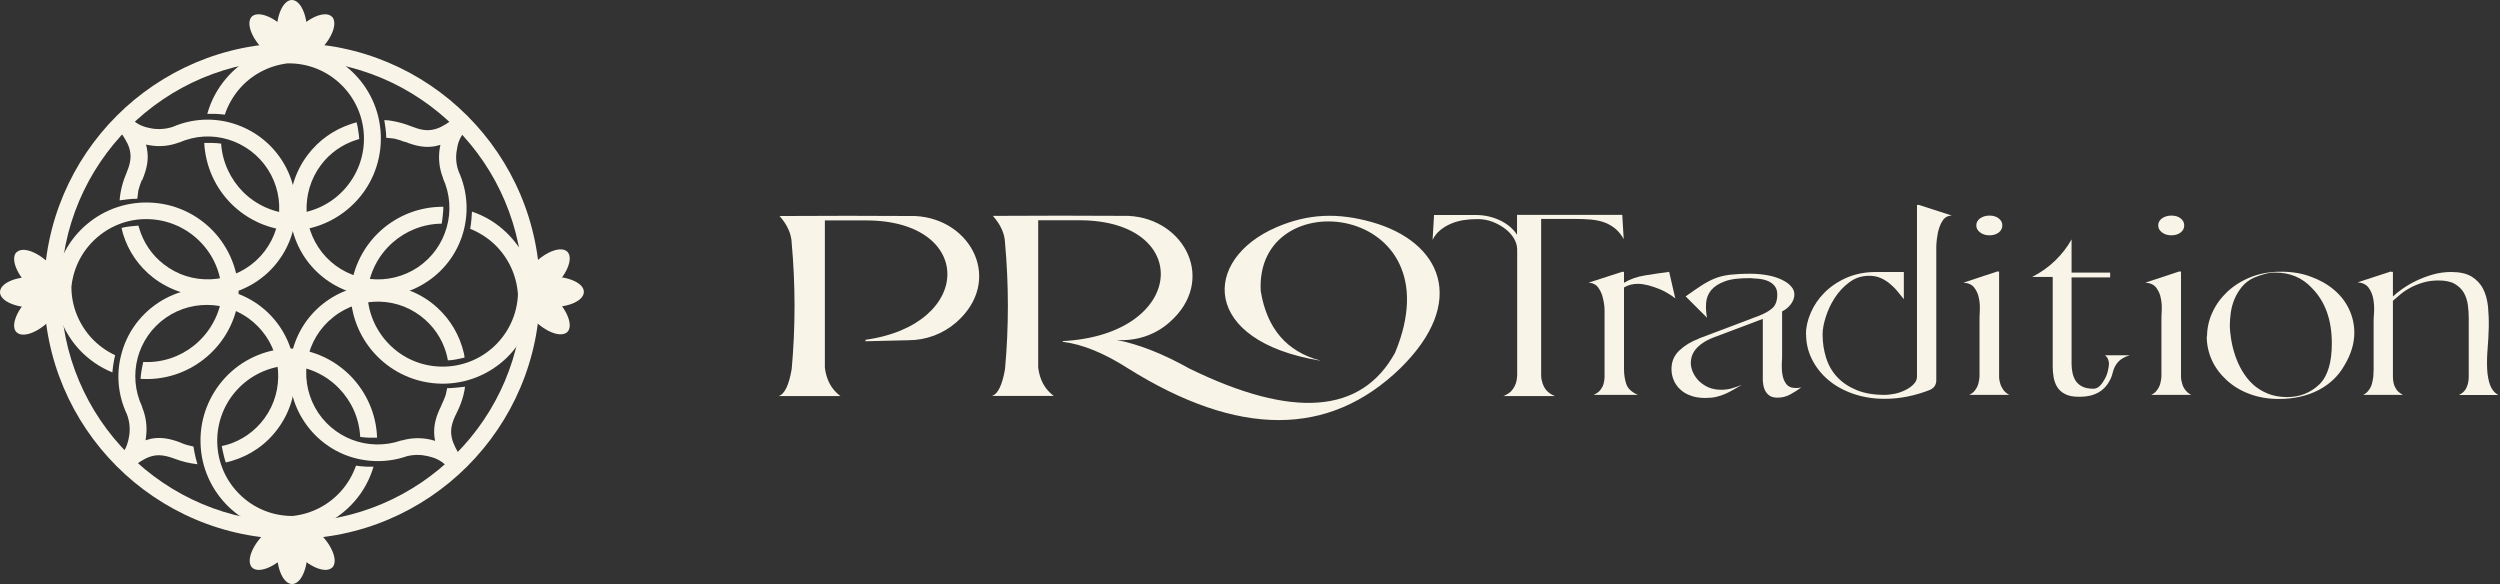 <?xml version="1.0" encoding="UTF-8"?> <svg xmlns="http://www.w3.org/2000/svg" width="244" height="57" viewBox="0 0 244 57" fill="none"><rect x="0" y="0" width="244" height="57" fill="#333333" stroke="none"/><path fill-rule="evenodd" clip-rule="evenodd" d="M128.853 35.188C125.587 34.318 123.648 32.065 123.049 28.414C122.45 17.561 142.259 19.786 136.155 34.432C132.875 40.394 126.172 40.907 116.06 35.959C113.493 34.518 111.126 33.591 108.973 33.178C110.869 33.32 112.738 32.707 114.149 31.452C118.77 27.402 115.661 21.34 110.142 21.07C105.735 21.041 101.314 21.041 96.907 21.07C97.663 21.925 98.062 22.809 98.091 23.708C98.462 27.815 98.462 31.908 98.091 36.016C97.82 37.57 97.406 38.454 96.822 38.64H102.84C101.97 37.984 101.471 37.057 101.328 35.873V21.497H105.364C116.503 21.512 115.861 32.65 103.724 33.292V33.363C105.621 33.591 107.732 34.447 110.056 35.93C120.838 42.69 129.723 42.69 136.683 35.93C143.3 29.427 140.676 23.579 133.859 21.669C130.593 20.756 127.712 20.827 124.575 22.182C117.301 25.319 117.187 33.292 128.867 35.203M88.678 33.206C90.376 33.206 92.03 32.593 93.328 31.466C97.948 27.416 94.839 21.355 89.32 21.084C84.913 21.055 80.492 21.055 76.086 21.084C76.841 21.939 77.241 22.824 77.269 23.722C77.64 27.829 77.64 31.922 77.269 36.03C76.998 37.584 76.585 38.468 76 38.654H82.018C81.148 37.998 80.649 37.071 80.507 35.887V21.512H84.543C95.167 21.526 95.068 31.694 84.471 33.163V33.306L88.693 33.206H88.678Z" fill="#F8F4E8"></path><path d="M139.948 20.984H144.042C144.897 20.984 145.682 21.17 146.409 21.512C147.122 21.854 147.678 22.325 148.063 22.91V20.97H158.332L158.474 23.337C158.232 22.91 157.961 22.567 157.647 22.311C157.333 22.054 156.962 21.84 156.563 21.697C156.164 21.555 155.722 21.469 155.251 21.426C154.78 21.384 154.267 21.369 153.725 21.369H150.416V35.83C150.416 36.101 150.416 36.372 150.416 36.643C150.416 36.914 150.473 37.171 150.559 37.428C150.645 37.684 150.773 37.913 150.958 38.127C151.144 38.326 151.4 38.512 151.757 38.654H146.737C147.079 38.512 147.35 38.34 147.536 38.127C147.721 37.913 147.849 37.684 147.935 37.442C148.02 37.2 148.063 36.929 148.078 36.658C148.078 36.387 148.078 36.116 148.078 35.859V24.364C148.078 23.979 147.963 23.608 147.75 23.252C147.536 22.895 147.236 22.581 146.88 22.311C146.509 22.04 146.109 21.811 145.653 21.64C145.197 21.469 144.726 21.384 144.227 21.384C143.728 21.384 143.3 21.412 142.844 21.483C142.401 21.555 141.988 21.669 141.603 21.84C141.218 21.997 140.875 22.211 140.562 22.467C140.248 22.724 140.006 23.038 139.82 23.409L139.963 20.998L139.948 20.984Z" fill="#F8F4E8"></path><path d="M158.36 26.532H158.502V27.602C159.087 27.245 159.771 27.003 160.584 26.874C161.383 26.746 162.153 26.632 162.909 26.532L163.508 29.127C163.323 28.971 163.094 28.814 162.809 28.642C162.524 28.471 162.224 28.314 161.896 28.186C161.568 28.058 161.226 27.944 160.87 27.844C160.513 27.758 160.171 27.701 159.843 27.701C159.358 27.701 158.902 27.815 158.502 28.058V36.016C158.502 36.529 158.573 37.014 158.716 37.456C158.859 37.913 159.244 38.269 159.857 38.54H155.536C155.821 38.412 156.049 38.255 156.192 38.069C156.334 37.884 156.449 37.684 156.506 37.47C156.563 37.257 156.605 37.028 156.605 36.8V31.324C156.605 31.067 156.605 30.739 156.605 30.325C156.605 29.912 156.548 29.512 156.449 29.113C156.363 28.714 156.206 28.372 155.992 28.072C155.778 27.773 155.464 27.616 155.051 27.587L158.36 26.518V26.532Z" fill="#F8F4E8"></path><path d="M165.775 33.049L171.623 30.839C172.222 30.611 172.678 30.354 172.992 30.069C173.306 29.784 173.462 29.341 173.462 28.742C173.462 28.4 173.377 28.129 173.22 27.93C173.063 27.73 172.849 27.559 172.592 27.445C172.336 27.331 172.051 27.259 171.737 27.216C171.423 27.188 171.109 27.159 170.795 27.145C169.754 27.145 168.941 27.231 168.343 27.459C167.744 27.673 167.301 27.972 167.002 28.329C166.717 28.685 166.546 29.099 166.517 29.57C166.474 30.04 166.517 30.525 166.603 31.01L164.52 28.928C165.119 28.5 165.633 28.143 166.075 27.858C166.517 27.573 166.945 27.345 167.373 27.174C167.801 27.003 168.285 26.888 168.813 26.817C169.341 26.76 170.011 26.717 170.81 26.717C171.452 26.717 172.036 26.774 172.564 26.874C173.092 26.974 173.548 27.131 173.933 27.316C174.318 27.502 174.618 27.716 174.817 27.958C175.031 28.201 175.131 28.457 175.131 28.728C175.131 29.056 175.017 29.37 174.803 29.669C174.589 29.969 174.29 30.211 173.933 30.397V34.604C173.933 34.804 173.933 35.089 173.904 35.46C173.89 35.83 173.904 36.187 173.962 36.543C174.019 36.9 174.133 37.2 174.332 37.47C174.518 37.727 174.831 37.87 175.274 37.87C175.359 37.87 175.459 37.87 175.545 37.855C175.63 37.841 175.73 37.827 175.816 37.798C175.502 38.041 175.145 38.269 174.732 38.497C174.318 38.725 173.876 38.825 173.405 38.811C173.063 38.797 172.792 38.711 172.607 38.54C172.421 38.383 172.279 38.169 172.193 37.927C172.108 37.684 172.065 37.428 172.051 37.171C172.051 36.914 172.051 36.672 172.051 36.458V31.124L167.244 32.935C166.802 33.106 166.446 33.292 166.161 33.492C165.875 33.691 165.647 33.905 165.476 34.119C165.305 34.333 165.191 34.561 165.119 34.775C165.062 34.989 165.02 35.189 165.02 35.374C165.02 35.702 165.091 36.03 165.234 36.344C165.376 36.658 165.576 36.943 165.832 37.2C166.089 37.442 166.403 37.656 166.76 37.813C167.13 37.97 167.53 38.041 167.986 38.041C168.343 38.041 168.699 37.998 169.041 37.898C169.384 37.798 169.697 37.684 170.011 37.556C169.726 37.727 169.441 37.884 169.17 38.041C168.899 38.198 168.628 38.34 168.357 38.455C168.086 38.569 167.786 38.668 167.487 38.74C167.173 38.811 166.817 38.84 166.417 38.84C165.89 38.84 165.419 38.768 165.005 38.611C164.592 38.469 164.249 38.255 163.979 37.998C163.708 37.741 163.494 37.442 163.351 37.1C163.208 36.757 163.137 36.401 163.137 36.016C163.137 35.288 163.394 34.69 163.907 34.205C164.421 33.72 165.048 33.335 165.818 33.049" fill="#F8F4E8"></path><path d="M176.259 32.636C176.259 31.951 176.416 31.252 176.73 30.525C177.044 29.798 177.486 29.142 178.071 28.557C178.655 27.972 179.368 27.487 180.21 27.116C181.051 26.746 182.021 26.546 183.091 26.546H185.814V29.199C185.615 28.956 185.401 28.7 185.187 28.428C184.973 28.157 184.716 27.915 184.445 27.687C184.174 27.459 183.875 27.273 183.547 27.131C183.219 26.988 182.848 26.917 182.42 26.917C181.693 26.917 181.051 27.131 180.481 27.559C179.91 27.986 179.44 28.5 179.055 29.099C178.669 29.698 178.384 30.325 178.185 30.967C177.985 31.609 177.885 32.165 177.885 32.621C177.885 33.434 177.999 34.19 178.227 34.917C178.456 35.645 178.812 36.272 179.311 36.8C179.796 37.328 180.438 37.755 181.194 38.069C181.964 38.383 182.862 38.54 183.932 38.54C184.246 38.54 184.574 38.497 184.945 38.426C185.315 38.355 185.643 38.226 185.971 38.069C186.285 37.912 186.556 37.727 186.77 37.499C186.984 37.285 187.098 37.028 187.098 36.772V20H187.283L190.507 21.041C190.107 21.041 189.808 21.212 189.594 21.54C189.38 21.868 189.237 22.268 189.137 22.71C189.052 23.152 188.995 23.608 188.981 24.064C188.981 24.521 188.981 24.877 188.981 25.134V37.157C188.981 37.342 188.923 37.513 188.824 37.684C188.71 37.841 188.553 37.969 188.353 38.055C187.683 38.326 186.955 38.54 186.2 38.697C185.429 38.854 184.674 38.925 183.932 38.925C182.82 38.925 181.793 38.754 180.851 38.426C179.91 38.098 179.097 37.641 178.427 37.071C177.757 36.501 177.229 35.83 176.844 35.06C176.459 34.29 176.274 33.463 176.274 32.607" fill="#F8F4E8"></path><path d="M192.887 21.997C192.887 21.712 193.016 21.483 193.258 21.312C193.5 21.141 193.814 21.041 194.171 21.041C194.527 21.041 194.841 21.127 195.069 21.312C195.312 21.498 195.426 21.726 195.426 21.997C195.426 22.282 195.312 22.51 195.069 22.696C194.827 22.881 194.527 22.967 194.171 22.967C193.814 22.967 193.529 22.881 193.272 22.696C193.016 22.51 192.887 22.282 192.887 21.997ZM194.941 26.503H195.112V36.116C195.112 36.33 195.112 36.544 195.112 36.772C195.112 37 195.155 37.228 195.226 37.442C195.283 37.656 195.397 37.87 195.526 38.055C195.668 38.241 195.854 38.412 196.11 38.54H192.203C192.459 38.412 192.659 38.255 192.787 38.055C192.93 37.87 193.03 37.656 193.087 37.442C193.144 37.228 193.187 37 193.201 36.772C193.201 36.544 193.201 36.33 193.201 36.116V31.324C193.201 31.067 193.201 30.739 193.229 30.326C193.244 29.912 193.229 29.513 193.144 29.113C193.073 28.714 192.916 28.372 192.688 28.072C192.459 27.773 192.103 27.616 191.632 27.587L194.912 26.503H194.941Z" fill="#F8F4E8"></path><path d="M198.306 27.045C199.205 26.589 199.96 26.047 200.602 25.419C201.244 24.792 201.772 24.107 202.185 23.366V26.603H205.95V27.074H202.185V35.517C202.185 35.788 202.214 36.073 202.271 36.358C202.328 36.643 202.428 36.914 202.57 37.142C202.713 37.37 202.927 37.57 203.198 37.713C203.469 37.855 203.84 37.941 204.296 37.941C204.553 37.941 204.767 37.841 204.952 37.656C205.137 37.47 205.294 37.242 205.437 36.971C205.579 36.715 205.679 36.444 205.736 36.172C205.793 35.901 205.836 35.688 205.836 35.531C205.836 35.374 205.808 35.217 205.751 35.074C205.694 34.932 205.594 34.789 205.451 34.675H207.861C207.348 34.832 206.977 35.046 206.735 35.317C206.492 35.588 206.307 35.93 206.207 36.344C206.136 36.657 206.022 36.957 205.85 37.242C205.694 37.527 205.48 37.798 205.223 38.012C204.966 38.24 204.652 38.412 204.267 38.54C203.882 38.668 203.426 38.725 202.898 38.725C202.328 38.725 201.886 38.64 201.543 38.454C201.201 38.283 200.944 38.041 200.773 37.755C200.602 37.47 200.488 37.142 200.431 36.8C200.374 36.458 200.345 36.115 200.345 35.773V27.031H198.32L198.306 27.045Z" fill="#F8F4E8"></path><path d="M210.642 21.997C210.642 21.712 210.77 21.483 211.012 21.312C211.255 21.141 211.569 21.041 211.925 21.041C212.282 21.041 212.595 21.127 212.824 21.312C213.066 21.498 213.18 21.726 213.18 21.997C213.18 22.282 213.066 22.51 212.824 22.696C212.581 22.881 212.282 22.967 211.925 22.967C211.569 22.967 211.283 22.881 211.027 22.696C210.77 22.51 210.642 22.282 210.642 21.997ZM212.695 26.503H212.866V36.116C212.866 36.33 212.866 36.544 212.866 36.772C212.866 37 212.909 37.228 212.98 37.442C213.038 37.656 213.137 37.87 213.28 38.055C213.423 38.241 213.608 38.412 213.865 38.54H209.957C210.214 38.412 210.413 38.255 210.542 38.055C210.684 37.87 210.784 37.656 210.841 37.442C210.898 37.228 210.941 37 210.955 36.772C210.955 36.544 210.955 36.33 210.955 36.116V31.324C210.955 31.067 210.955 30.739 210.984 30.326C210.998 29.912 210.984 29.513 210.898 29.113C210.827 28.714 210.67 28.372 210.442 28.072C210.214 27.773 209.857 27.616 209.387 27.587L212.667 26.503H212.695Z" fill="#F8F4E8"></path><path d="M223.222 38.754C224.463 38.754 225.518 38.34 226.388 37.499C227.187 36.7 227.586 35.374 227.586 33.52C227.586 31.224 226.944 29.427 225.646 28.115C224.705 27.102 223.507 26.603 222.067 26.603C221.724 26.603 221.382 26.646 221.026 26.746C220.683 26.831 220.327 26.96 219.956 27.117C219.5 27.331 219.129 27.616 218.829 27.972C218.53 28.329 218.287 28.728 218.102 29.156C217.917 29.584 217.802 30.012 217.731 30.468C217.674 30.91 217.631 31.324 217.631 31.709C217.631 32.137 217.674 32.607 217.76 33.121C217.845 33.634 217.974 34.162 218.145 34.675C218.316 35.189 218.544 35.702 218.829 36.187C219.115 36.672 219.457 37.114 219.87 37.499C220.284 37.884 220.769 38.184 221.325 38.412C221.881 38.64 222.509 38.754 223.222 38.754ZM215.407 32.835C215.407 32.037 215.578 31.267 215.92 30.511C216.262 29.755 216.747 29.085 217.375 28.486C218.002 27.901 218.758 27.416 219.642 27.059C220.526 26.703 221.51 26.518 222.609 26.518C223.707 26.518 224.662 26.674 225.532 27.003C226.402 27.316 227.158 27.744 227.8 28.286C228.442 28.828 228.926 29.456 229.269 30.183C229.611 30.91 229.782 31.666 229.782 32.479C229.782 33.534 229.454 34.604 228.798 35.688C228.213 36.715 227.372 37.513 226.26 38.084C225.147 38.654 223.864 38.939 222.409 38.939C221.354 38.939 220.398 38.768 219.528 38.44C218.658 38.112 217.917 37.656 217.303 37.085C216.69 36.515 216.205 35.873 215.877 35.146C215.549 34.419 215.378 33.648 215.378 32.835H215.407Z" fill="#F8F4E8"></path><path d="M233.376 26.532H233.548V28.942C233.762 28.728 234.061 28.486 234.446 28.215C234.831 27.944 235.273 27.673 235.773 27.43C236.272 27.188 236.814 26.974 237.413 26.803C237.997 26.632 238.611 26.546 239.224 26.546C240.065 26.546 240.721 26.689 241.22 26.988C241.705 27.288 242.09 27.687 242.347 28.186C242.604 28.685 242.761 29.27 242.832 29.926C242.889 30.582 242.918 31.252 242.903 31.951C242.889 32.65 242.846 33.349 242.789 34.062C242.732 34.761 242.718 35.417 242.746 36.016C242.775 36.615 242.875 37.142 243.032 37.584C243.203 38.026 243.474 38.355 243.844 38.554H239.994C240.265 38.412 240.464 38.255 240.593 38.069C240.721 37.884 240.807 37.684 240.864 37.47C240.921 37.256 240.949 37.028 240.949 36.8V31.038C240.949 30.625 240.921 30.211 240.864 29.769C240.807 29.341 240.678 28.942 240.479 28.585C240.279 28.229 239.98 27.944 239.595 27.715C239.21 27.487 238.668 27.373 237.997 27.373C237.427 27.373 236.913 27.445 236.457 27.587C236.001 27.73 235.573 27.901 235.216 28.101C234.845 28.3 234.532 28.514 234.261 28.742C233.99 28.971 233.747 29.184 233.548 29.356V36.786C233.548 37.014 233.576 37.242 233.633 37.456C233.69 37.67 233.79 37.87 233.918 38.055C234.061 38.24 234.261 38.397 234.532 38.54H230.653C230.895 38.412 231.08 38.255 231.209 38.055C231.351 37.87 231.451 37.656 231.508 37.428C231.565 37.199 231.608 36.971 231.637 36.743C231.651 36.515 231.665 36.301 231.665 36.101V31.509C231.665 31.252 231.665 30.91 231.708 30.482C231.736 30.054 231.708 29.627 231.637 29.199C231.565 28.771 231.408 28.4 231.18 28.086C230.952 27.773 230.596 27.587 230.096 27.559L233.376 26.489V26.532Z" fill="#F8F4E8"></path><path d="M44.445 12.461C40.365 8.381 34.731 5.854 28.5 5.854C22.27 5.854 16.636 8.381 12.555 12.461C8.475 16.541 5.948 22.175 5.948 28.406C5.948 34.636 8.475 40.27 12.555 44.351C16.636 48.431 22.27 50.958 28.5 50.958C34.731 50.958 40.365 48.431 44.445 44.351C48.526 40.27 51.052 34.636 51.052 28.406C51.052 22.175 48.526 16.541 44.445 12.461ZM28.5 4.206C35.186 4.206 41.228 6.921 45.607 11.3C49.985 15.678 52.7 21.736 52.7 28.406C52.7 35.076 49.985 41.134 45.607 45.512C41.228 49.891 35.17 52.606 28.5 52.606C21.831 52.606 15.773 49.891 11.394 45.512C7.016 41.134 4.3 35.076 4.3 28.406C4.3 21.736 7.016 15.678 11.394 11.3C15.773 6.921 21.831 4.206 28.5 4.206Z" fill="#F8F4E8"></path><path d="M36.803 43.645C36.787 43.974 36.74 44.288 36.678 44.602C36.379 44.602 36.081 44.602 35.783 44.602C35.532 44.602 35.265 44.571 34.998 44.539C35.061 44.225 35.108 43.896 35.139 43.566C35.422 43.597 35.689 43.629 35.971 43.645C36.238 43.645 36.52 43.66 36.787 43.645M28.281 34.008C30.635 34.134 32.738 35.17 34.261 36.739C35.767 38.309 36.725 40.396 36.803 42.719C36.536 42.719 36.27 42.719 36.018 42.719C35.736 42.719 35.438 42.672 35.155 42.64C35.061 40.804 34.292 39.14 33.084 37.901C31.844 36.614 30.117 35.782 28.203 35.672C26.225 35.766 24.452 36.645 23.197 37.979C21.925 39.329 21.156 41.181 21.203 43.189C21.25 45.198 22.098 47.003 23.432 48.29C24.75 49.577 26.555 50.361 28.548 50.361C30.463 50.157 32.126 49.247 33.303 47.913C33.931 47.207 34.417 46.375 34.747 45.449C35.077 45.496 35.406 45.528 35.736 45.544C35.971 45.544 36.207 45.559 36.458 45.544C36.081 46.83 35.422 48.007 34.559 48.98C33.099 50.628 31.059 51.758 28.705 51.994H28.627C26.163 52.009 23.934 51.036 22.302 49.451C20.67 47.866 19.618 45.653 19.571 43.205C19.508 40.757 20.45 38.497 22.004 36.833C23.557 35.17 25.755 34.103 28.203 34.008H28.281Z" fill="#F8F4E8"></path><path d="M12.807 36.865C12.493 36.802 12.179 36.739 11.866 36.645C11.881 36.347 11.913 36.049 11.96 35.766C11.991 35.515 12.054 35.249 12.101 34.998C12.415 35.092 12.729 35.17 13.043 35.233C12.98 35.5 12.933 35.782 12.886 36.049C12.839 36.316 12.807 36.598 12.791 36.865M23.244 29.363C22.883 31.686 21.643 33.679 19.916 35.044C18.206 36.394 16.024 37.132 13.717 36.975C13.733 36.708 13.764 36.457 13.812 36.19C13.859 35.908 13.906 35.625 13.984 35.327C15.82 35.421 17.547 34.825 18.912 33.742C20.309 32.628 21.313 31.011 21.627 29.112C21.737 27.135 21.047 25.283 19.822 23.902C18.598 22.505 16.84 21.564 14.847 21.407C12.839 21.25 10.971 21.909 9.543 23.117C8.13 24.31 7.173 26.021 6.969 27.998C6.969 29.913 7.722 31.67 8.931 32.989C9.574 33.679 10.359 34.26 11.238 34.668C11.159 34.982 11.097 35.311 11.05 35.641C11.018 35.876 10.987 36.112 10.971 36.347C9.731 35.845 8.633 35.076 7.738 34.119C6.247 32.502 5.337 30.352 5.321 27.998V27.919C5.557 25.471 6.749 23.337 8.491 21.877C10.233 20.402 12.54 19.602 14.989 19.79C17.437 19.978 19.587 21.14 21.078 22.85C22.569 24.577 23.416 26.852 23.275 29.301V29.379L23.244 29.363Z" fill="#F8F4E8"></path><path d="M21.11 45.277C20.843 45.308 20.561 45.324 20.278 45.324C20.184 45.026 20.09 44.743 20.011 44.429C19.948 44.178 19.886 43.927 19.854 43.66C20.152 43.66 20.435 43.66 20.718 43.66C20.765 43.99 20.843 44.304 20.922 44.633C20.984 44.853 21.031 45.073 21.11 45.292M17.689 43.237C18.081 43.394 18.489 43.503 18.881 43.582C18.944 43.959 19.007 44.335 19.101 44.696C19.148 44.9 19.211 45.104 19.274 45.308C18.536 45.23 17.798 45.057 17.092 44.79C16.229 44.461 15.586 44.367 15.021 44.476C14.409 44.602 14.001 44.822 13.153 45.418L11.929 44.257C12.368 43.692 12.51 43.142 12.62 42.468C12.714 41.793 12.635 41.087 12.384 40.427C11.489 38.529 11.333 36.441 11.851 34.542C12.353 32.628 13.53 30.886 15.256 29.677C16.982 28.469 19.023 27.982 20.984 28.155C22.962 28.343 24.876 29.206 26.336 30.697C27.811 32.204 28.627 34.118 28.784 36.096C28.925 38.073 28.392 40.098 27.152 41.793C26.006 43.378 24.405 44.461 22.632 44.979C22.444 45.041 22.24 45.089 22.036 45.136C21.957 44.9 21.879 44.649 21.832 44.414C21.753 44.131 21.706 43.833 21.643 43.535C21.816 43.503 21.989 43.456 22.161 43.409C23.59 42.986 24.876 42.107 25.818 40.82C26.822 39.439 27.246 37.807 27.136 36.206C27.026 34.605 26.352 33.051 25.159 31.843C23.966 30.634 22.428 29.928 20.827 29.787C19.227 29.646 17.579 30.038 16.182 31.011C14.785 31.984 13.844 33.397 13.435 34.935C13.027 36.488 13.153 38.167 13.875 39.706V39.753C14.267 40.694 14.377 41.683 14.252 42.656L14.204 42.97C14.377 42.923 14.534 42.876 14.707 42.829C15.617 42.64 16.527 42.766 17.689 43.221V43.237Z" fill="#F8F4E8"></path><path d="M19.933 12.995C19.949 12.665 19.98 12.351 20.043 12.037C20.341 12.037 20.639 12.022 20.937 12.037C21.189 12.037 21.455 12.069 21.722 12.1C21.659 12.414 21.628 12.743 21.597 13.073C21.314 13.042 21.047 13.026 20.765 13.01C20.498 13.01 20.215 13.01 19.949 13.01M28.596 22.521C26.242 22.427 24.123 21.438 22.57 19.884C21.032 18.346 20.059 16.259 19.933 13.952C20.2 13.952 20.467 13.952 20.718 13.952C21 13.952 21.298 13.983 21.581 14.015C21.706 15.851 22.507 17.499 23.715 18.723C24.986 19.994 26.713 20.794 28.627 20.873C30.605 20.747 32.362 19.853 33.602 18.488C34.858 17.106 35.596 15.255 35.517 13.246C35.438 11.237 34.56 9.448 33.21 8.177C31.86 6.905 30.055 6.152 28.062 6.184C26.163 6.419 24.5 7.345 23.338 8.71C22.727 9.432 22.24 10.28 21.942 11.19C21.612 11.143 21.283 11.127 20.953 11.111C20.718 11.111 20.482 11.111 20.231 11.111C20.592 9.825 21.22 8.647 22.083 7.643C23.511 5.964 25.551 4.818 27.89 4.536H27.968C30.432 4.473 32.676 5.415 34.34 6.968C36.004 8.538 37.071 10.719 37.165 13.167C37.259 15.616 36.364 17.891 34.826 19.57C33.288 21.25 31.123 22.364 28.659 22.505H28.58L28.596 22.521Z" fill="#F8F4E8"></path><path d="M13.355 20.339C13.355 20.606 13.355 20.857 13.355 21.093C13.089 21.108 12.822 21.14 12.555 21.171C12.273 21.218 11.99 21.265 11.707 21.328C11.676 21.061 11.66 20.779 11.645 20.496C11.927 20.449 12.21 20.402 12.508 20.371C12.79 20.339 13.073 20.324 13.355 20.324M13.842 17.577C13.701 17.907 13.591 18.252 13.497 18.613C13.465 18.88 13.434 19.147 13.402 19.398C13.073 19.398 12.743 19.413 12.414 19.46C12.163 19.492 11.927 19.523 11.676 19.555C11.692 19.303 11.723 19.037 11.77 18.786C11.88 18.158 12.069 17.546 12.32 16.95C12.681 16.102 12.806 15.459 12.712 14.878C12.618 14.266 12.398 13.842 11.833 12.979L13.041 11.786C13.591 12.241 14.124 12.414 14.815 12.54C15.49 12.649 16.196 12.602 16.855 12.383C18.785 11.551 20.873 11.472 22.756 12.053C24.655 12.634 26.35 13.858 27.495 15.616C28.641 17.389 29.065 19.429 28.814 21.391C28.563 23.352 27.637 25.236 26.083 26.664C24.529 28.076 22.583 28.845 20.59 28.908C18.613 28.987 16.604 28.375 14.94 27.088C13.512 25.973 12.524 24.498 12.021 22.866C11.959 22.662 11.912 22.458 11.864 22.238C12.131 22.175 12.414 22.128 12.696 22.097C12.963 22.066 13.245 22.034 13.512 22.019V22.05C13.512 22.05 13.559 22.207 13.591 22.285C13.591 22.285 13.591 22.285 13.591 22.301C13.999 23.651 14.799 24.875 15.976 25.785C17.31 26.837 18.942 27.323 20.543 27.26C22.144 27.198 23.729 26.585 24.985 25.44C26.24 24.294 26.993 22.772 27.197 21.187C27.401 19.602 27.056 17.938 26.13 16.51C25.204 15.082 23.823 14.093 22.301 13.622C20.763 13.152 19.068 13.214 17.514 13.905H17.467C16.526 14.266 15.521 14.344 14.564 14.172L14.25 14.109C14.297 14.281 14.344 14.454 14.36 14.627C14.517 15.537 14.36 16.447 13.873 17.593L13.842 17.577Z" fill="#F8F4E8"></path><path d="M36.755 13.418C36.488 13.418 36.237 13.418 36.002 13.45C35.97 13.183 35.939 12.916 35.907 12.649C35.861 12.367 35.813 12.084 35.735 11.802C36.002 11.771 36.284 11.739 36.551 11.723C36.614 12.006 36.645 12.288 36.692 12.571C36.724 12.853 36.739 13.136 36.755 13.418ZM39.517 13.858C39.172 13.716 38.827 13.607 38.481 13.528C38.215 13.497 37.948 13.465 37.697 13.45C37.697 13.12 37.665 12.791 37.618 12.461C37.587 12.21 37.555 11.975 37.508 11.723C37.759 11.723 38.026 11.755 38.277 11.802C38.905 11.912 39.517 12.084 40.114 12.32C40.977 12.665 41.604 12.775 42.185 12.665C42.797 12.555 43.221 12.335 44.068 11.755L45.277 12.932C44.837 13.497 44.665 14.03 44.571 14.721C44.461 15.396 44.523 16.102 44.775 16.761C45.638 18.676 45.748 20.763 45.214 22.662C44.68 24.561 43.488 26.287 41.73 27.464C39.988 28.641 37.948 29.096 35.97 28.892C33.993 28.673 32.11 27.778 30.65 26.256C29.206 24.734 28.406 22.788 28.296 20.81C28.186 18.833 28.751 16.808 30.022 15.129C31.105 13.685 32.58 12.665 34.181 12.131C34.385 12.053 34.589 11.99 34.809 11.943C34.872 12.21 34.934 12.492 34.966 12.759C35.013 13.026 35.044 13.309 35.06 13.575H35.029C35.029 13.575 34.872 13.622 34.793 13.654C34.793 13.654 34.793 13.654 34.778 13.654C33.444 14.078 32.219 14.909 31.325 16.102C30.305 17.467 29.85 19.099 29.928 20.685C30.022 22.285 30.666 23.855 31.827 25.095C33.004 26.334 34.526 27.056 36.127 27.229C37.728 27.401 39.376 27.025 40.788 26.083C42.201 25.126 43.158 23.745 43.597 22.191C44.037 20.653 43.943 18.958 43.236 17.404V17.358C42.86 16.416 42.766 15.411 42.923 14.454L42.985 14.14C42.813 14.187 42.64 14.234 42.483 14.266C41.573 14.438 40.663 14.297 39.501 13.826L39.517 13.858Z" fill="#F8F4E8"></path><path d="M44.195 20.229C44.525 20.261 44.839 20.324 45.152 20.386C45.152 20.684 45.137 20.983 45.105 21.281C45.074 21.532 45.042 21.799 45.011 22.05C44.697 21.971 44.383 21.909 44.054 21.877C44.101 21.595 44.132 21.328 44.164 21.046C44.195 20.779 44.211 20.496 44.211 20.229M34.23 28.343C34.449 26.005 35.563 23.933 37.196 22.474C38.812 21.03 40.947 20.167 43.269 20.182C43.269 20.449 43.254 20.7 43.222 20.967C43.191 21.25 43.159 21.548 43.112 21.83C41.276 21.846 39.581 22.552 38.294 23.698C36.96 24.89 36.05 26.57 35.862 28.484C35.862 30.462 36.678 32.267 37.965 33.585C39.267 34.919 41.072 35.751 43.081 35.782C45.09 35.813 46.926 35.044 48.276 33.758C49.609 32.486 50.473 30.713 50.551 28.735C50.425 26.821 49.578 25.11 48.291 23.87C47.601 23.211 46.785 22.693 45.89 22.332C45.953 22.003 45.984 21.689 46.016 21.359C46.031 21.124 46.047 20.889 46.063 20.653C47.334 21.077 48.48 21.783 49.421 22.693C51.006 24.216 52.058 26.303 52.199 28.657V28.735C52.12 31.184 51.053 33.381 49.405 34.966C47.758 36.535 45.498 37.493 43.049 37.446C40.601 37.398 38.388 36.378 36.788 34.746C35.187 33.114 34.214 30.886 34.214 28.437V28.359L34.23 28.343Z" fill="#F8F4E8"></path><path d="M43.079 39.549C43.252 39.219 43.377 38.889 43.503 38.544C43.566 38.277 43.597 38.136 43.644 37.885C44.005 37.901 44.963 37.791 45.386 37.744C45.355 37.995 45.308 38.246 45.245 38.513C45.088 39.125 44.868 39.721 44.57 40.302C44.147 41.134 43.99 41.746 44.037 42.342C44.099 42.954 44.272 43.394 44.774 44.288L43.487 45.387C42.969 44.9 42.452 44.681 41.777 44.524C41.118 44.367 40.411 44.351 39.721 44.524C37.743 45.214 35.656 45.136 33.804 44.445C31.952 43.739 30.352 42.389 29.331 40.553C28.311 38.717 28.045 36.63 28.437 34.699C28.829 32.753 29.881 30.948 31.529 29.646C33.176 28.343 35.185 27.731 37.163 27.794C39.14 27.857 41.102 28.594 42.656 30.007C43.99 31.215 44.868 32.769 45.261 34.417C45.308 34.621 45.324 34.699 45.339 34.903C44.853 35.013 44.194 35.17 43.707 35.17V35.139C43.691 35.06 43.676 34.982 43.66 34.903C43.66 34.903 43.66 34.903 43.66 34.888C43.362 33.522 42.64 32.235 41.526 31.231C40.254 30.085 38.685 29.489 37.084 29.442C35.483 29.395 33.867 29.881 32.533 30.948C31.199 32 30.336 33.459 30.022 35.029C29.708 36.598 29.928 38.277 30.744 39.768C31.56 41.259 32.863 42.342 34.369 42.923C35.86 43.488 37.555 43.551 39.172 42.986H39.234C40.207 42.703 41.212 42.703 42.153 42.938L42.467 43.033C42.436 42.86 42.404 42.687 42.389 42.515C42.31 41.589 42.514 40.694 43.079 39.58" fill="#F8F4E8"></path><path fill-rule="evenodd" clip-rule="evenodd" d="M28.486 0C29.302 0 29.977 1.397 29.977 3.139C29.977 3.939 29.836 4.661 29.6 5.226H27.372C27.137 4.677 26.995 3.939 26.995 3.139C26.995 1.412 27.67 0 28.486 0Z" fill="#F8F4E8"></path><path fill-rule="evenodd" clip-rule="evenodd" d="M24.563 1.632C25.144 1.052 26.619 1.57 27.843 2.794C28.659 3.61 29.161 4.536 29.24 5.226H26.085C25.976 5.132 25.85 5.022 25.74 4.897C24.516 3.672 23.998 2.213 24.579 1.617" fill="#F8F4E8"></path><path fill-rule="evenodd" clip-rule="evenodd" d="M32.392 1.632C31.811 1.052 30.352 1.57 29.128 2.794C28.312 3.61 27.809 4.536 27.731 5.226H30.885C30.995 5.132 31.121 5.022 31.231 4.897C32.455 3.672 32.973 2.213 32.392 1.617" fill="#F8F4E8"></path><path fill-rule="evenodd" clip-rule="evenodd" d="M56.985 28.484C56.985 29.316 55.588 29.975 53.846 29.975C53.046 29.975 52.324 29.834 51.759 29.599V27.37C52.308 27.135 53.046 26.993 53.846 26.993C55.573 26.993 56.985 27.668 56.985 28.484Z" fill="#F8F4E8"></path><path fill-rule="evenodd" clip-rule="evenodd" d="M55.368 24.561C55.949 25.142 55.431 26.601 54.207 27.841C53.391 28.657 52.465 29.159 51.774 29.238V26.083C51.868 25.973 51.978 25.848 52.104 25.738C53.328 24.514 54.788 23.996 55.384 24.577" fill="#F8F4E8"></path><path fill-rule="evenodd" clip-rule="evenodd" d="M55.368 32.408C55.949 31.827 55.431 30.367 54.207 29.128C53.391 28.312 52.465 27.809 51.774 27.731V30.885C51.868 30.995 51.978 31.121 52.104 31.231C53.328 32.455 54.788 32.973 55.384 32.392" fill="#F8F4E8"></path><path fill-rule="evenodd" clip-rule="evenodd" d="M28.517 57C27.685 57 27.026 55.603 27.026 53.861C27.026 53.061 27.167 52.339 27.402 51.774H29.631C29.866 52.323 30.008 53.061 30.008 53.861C30.008 55.587 29.333 57 28.517 57Z" fill="#F8F4E8"></path><path fill-rule="evenodd" clip-rule="evenodd" d="M32.426 55.383C31.845 55.964 30.385 55.446 29.161 54.222C28.345 53.406 27.843 52.48 27.765 51.79H30.919C31.029 51.884 31.154 51.994 31.264 52.119C32.488 53.343 33.006 54.803 32.426 55.399" fill="#F8F4E8"></path><path fill-rule="evenodd" clip-rule="evenodd" d="M24.594 55.383C25.174 55.964 26.65 55.446 27.874 54.222C28.69 53.406 29.192 52.48 29.27 51.79H26.116C26.006 51.884 25.881 51.994 25.771 52.119C24.547 53.343 24.029 54.803 24.609 55.399" fill="#F8F4E8"></path><path fill-rule="evenodd" clip-rule="evenodd" d="M0 28.516C0 27.684 1.397 27.025 3.139 27.025C3.939 27.025 4.661 27.166 5.226 27.401V29.63C4.677 29.866 3.939 30.007 3.139 30.007C1.412 30.007 0 29.332 0 28.516Z" fill="#F8F4E8"></path><path fill-rule="evenodd" clip-rule="evenodd" d="M1.617 32.439C1.037 31.858 1.555 30.399 2.779 29.159C3.595 28.343 4.521 27.841 5.211 27.762V30.917C5.117 31.027 5.007 31.152 4.882 31.262C3.658 32.486 2.198 33.004 1.617 32.423" fill="#F8F4E8"></path><path fill-rule="evenodd" clip-rule="evenodd" d="M1.617 24.608C1.037 25.189 1.555 26.648 2.779 27.888C3.595 28.704 4.521 29.206 5.211 29.285V26.13C5.117 26.02 5.007 25.895 4.882 25.785C3.658 24.561 2.198 24.043 1.617 24.624" fill="#F8F4E8"></path></svg> 